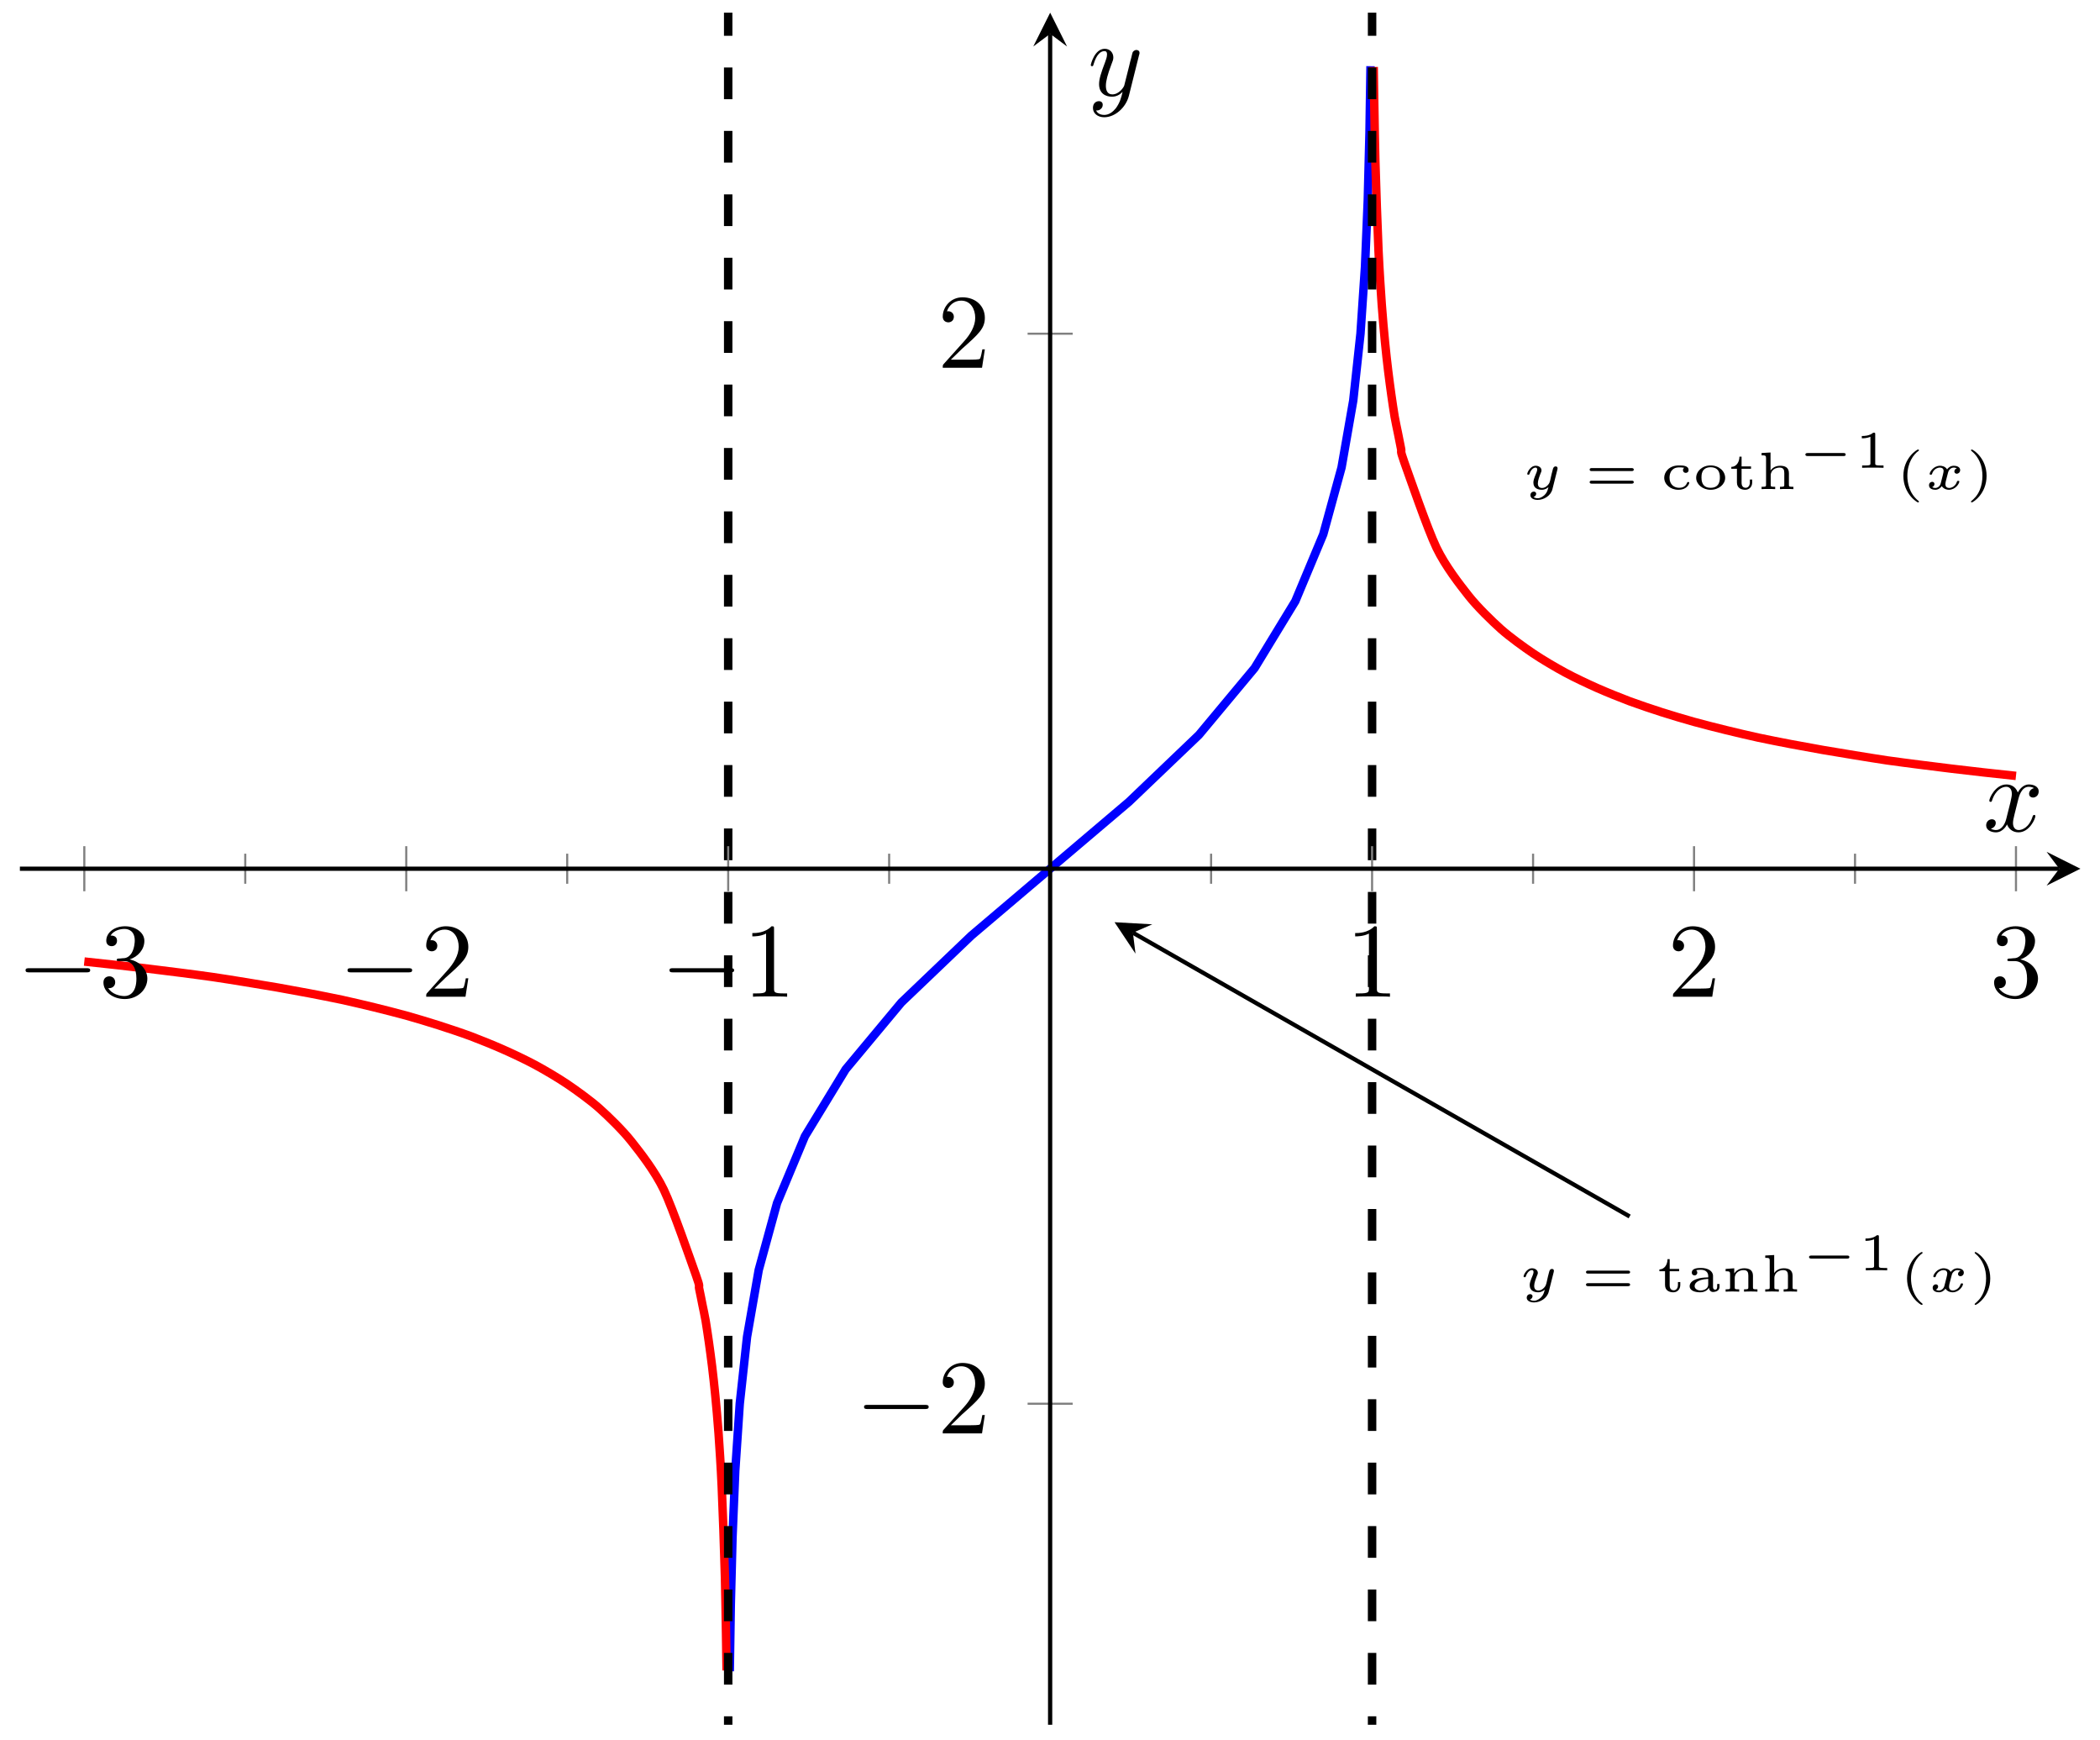 <?xml version="1.0" encoding="UTF-8"?>
<svg xmlns="http://www.w3.org/2000/svg" xmlns:xlink="http://www.w3.org/1999/xlink" width="198pt" height="164pt" viewBox="0 0 198 164" version="1.1">
<defs>
<g>
<symbol overflow="visible" id="glyph0-0">
<path style="stroke:none;" d=""/>
</symbol>
<symbol overflow="visible" id="glyph0-1">
<path style="stroke:none;" d="M 3.297 -1.859 C 3.312 -1.938 3.312 -1.969 3.312 -1.969 C 3.312 -2.078 3.234 -2.141 3.141 -2.141 C 2.938 -2.141 2.891 -1.969 2.859 -1.844 L 2.75 -1.422 L 2.609 -0.797 C 2.578 -0.734 2.562 -0.641 2.547 -0.609 C 2.547 -0.578 2.281 -0.109 1.859 -0.109 C 1.625 -0.109 1.453 -0.219 1.453 -0.547 C 1.453 -0.812 1.594 -1.188 1.734 -1.547 C 1.766 -1.594 1.797 -1.688 1.797 -1.766 C 1.797 -2.016 1.562 -2.203 1.25 -2.203 C 0.734 -2.203 0.453 -1.562 0.453 -1.438 C 0.453 -1.359 0.531 -1.359 0.562 -1.359 C 0.641 -1.359 0.641 -1.391 0.672 -1.453 C 0.781 -1.797 1.016 -2.031 1.234 -2.031 C 1.328 -2.031 1.391 -1.984 1.391 -1.844 C 1.391 -1.75 1.359 -1.672 1.328 -1.578 C 1.078 -0.984 1.031 -0.812 1.031 -0.609 C 1.031 -0.062 1.5 0.062 1.828 0.062 C 2.109 0.062 2.328 -0.078 2.453 -0.188 C 2.375 0.094 2.328 0.312 2.094 0.547 C 1.969 0.656 1.734 0.859 1.438 0.859 C 1.344 0.859 1.156 0.844 1.047 0.734 C 1.266 0.672 1.297 0.484 1.297 0.438 C 1.297 0.297 1.172 0.234 1.078 0.234 C 0.922 0.234 0.75 0.344 0.75 0.578 C 0.75 0.828 1.016 1.016 1.438 1.016 C 2 1.016 2.672 0.641 2.828 0 Z M 3.297 -1.859 "/>
</symbol>
<symbol overflow="visible" id="glyph0-2">
<path style="stroke:none;" d="M 3.094 -1.953 C 2.859 -1.891 2.859 -1.672 2.859 -1.656 C 2.859 -1.578 2.922 -1.453 3.094 -1.453 C 3.234 -1.453 3.406 -1.578 3.406 -1.797 C 3.406 -2.094 3.078 -2.203 2.812 -2.203 C 2.484 -2.203 2.266 -2 2.172 -1.859 C 2.016 -2.141 1.688 -2.203 1.516 -2.203 C 0.891 -2.203 0.531 -1.609 0.531 -1.438 C 0.531 -1.359 0.609 -1.359 0.641 -1.359 C 0.688 -1.359 0.719 -1.359 0.75 -1.422 C 0.891 -1.906 1.297 -2.031 1.484 -2.031 C 1.656 -2.031 1.844 -1.969 1.844 -1.703 C 1.844 -1.578 1.75 -1.234 1.578 -0.562 C 1.516 -0.281 1.281 -0.109 1.062 -0.109 C 1.031 -0.109 0.891 -0.109 0.766 -0.188 C 0.984 -0.281 0.984 -0.469 0.984 -0.484 C 0.984 -0.625 0.875 -0.688 0.766 -0.688 C 0.641 -0.688 0.469 -0.594 0.469 -0.359 C 0.469 -0.047 0.797 0.062 1.062 0.062 C 1.328 0.062 1.562 -0.109 1.672 -0.281 C 1.875 0.016 2.188 0.062 2.344 0.062 C 2.969 0.062 3.328 -0.531 3.328 -0.719 C 3.328 -0.781 3.25 -0.781 3.219 -0.781 C 3.141 -0.781 3.125 -0.75 3.109 -0.719 C 2.969 -0.266 2.594 -0.109 2.375 -0.109 C 2.219 -0.109 2.016 -0.172 2.016 -0.453 C 2.016 -0.516 2.016 -0.547 2.047 -0.719 C 2.141 -1.062 2.266 -1.609 2.312 -1.703 C 2.375 -1.828 2.547 -2.031 2.797 -2.031 C 2.812 -2.031 2.984 -2.031 3.094 -1.953 Z M 3.094 -1.953 "/>
</symbol>
<symbol overflow="visible" id="glyph1-0">
<path style="stroke:none;" d=""/>
</symbol>
<symbol overflow="visible" id="glyph1-1">
<path style="stroke:none;" d="M 4.438 -1.703 C 4.516 -1.703 4.641 -1.703 4.641 -1.844 C 4.641 -1.984 4.484 -1.984 4.422 -1.984 L 0.703 -1.984 C 0.625 -1.984 0.484 -1.984 0.484 -1.844 C 0.484 -1.703 0.609 -1.703 0.672 -1.703 Z M 4.422 -0.516 C 4.484 -0.516 4.641 -0.516 4.641 -0.656 C 4.641 -0.797 4.516 -0.797 4.438 -0.797 L 0.672 -0.797 C 0.609 -0.797 0.484 -0.797 0.484 -0.656 C 0.484 -0.516 0.625 -0.516 0.703 -0.516 Z M 4.422 -0.516 "/>
</symbol>
<symbol overflow="visible" id="glyph1-2">
<path style="stroke:none;" d="M 2.234 -2.016 C 2.172 -1.953 2.125 -1.875 2.125 -1.797 C 2.125 -1.625 2.25 -1.531 2.391 -1.531 C 2.516 -1.531 2.656 -1.609 2.656 -1.797 C 2.656 -2.219 2.109 -2.234 1.75 -2.234 C 0.781 -2.234 0.359 -1.578 0.359 -1.078 C 0.359 -0.453 0.938 0.062 1.688 0.062 C 2.562 0.062 2.719 -0.547 2.719 -0.594 C 2.719 -0.672 2.656 -0.672 2.625 -0.672 C 2.547 -0.672 2.531 -0.656 2.516 -0.594 C 2.344 -0.172 1.984 -0.125 1.766 -0.125 C 1.328 -0.125 0.859 -0.406 0.859 -1.078 C 0.859 -1.297 0.906 -1.578 1.094 -1.781 C 1.328 -2.047 1.625 -2.047 1.781 -2.047 C 1.922 -2.047 2.062 -2.047 2.234 -2.016 Z M 2.234 -2.016 "/>
</symbol>
<symbol overflow="visible" id="glyph1-3">
<path style="stroke:none;" d="M 3.062 -1.062 C 3.062 -1.688 2.484 -2.234 1.688 -2.234 C 0.906 -2.234 0.328 -1.688 0.328 -1.062 C 0.328 -0.469 0.922 0.062 1.688 0.062 C 2.484 0.062 3.062 -0.469 3.062 -1.062 Z M 1.688 -0.125 C 0.828 -0.125 0.828 -0.875 0.828 -1.109 C 0.828 -1.328 0.828 -2.062 1.688 -2.062 C 2.562 -2.062 2.562 -1.328 2.562 -1.109 C 2.562 -0.875 2.562 -0.125 1.688 -0.125 Z M 1.688 -0.125 "/>
</symbol>
<symbol overflow="visible" id="glyph1-4">
<path style="stroke:none;" d="M 1.219 -1.922 L 2.109 -1.922 L 2.109 -2.141 L 1.219 -2.141 L 1.219 -3.062 L 1.016 -3.062 C 1.016 -2.594 0.766 -2.109 0.25 -2.094 L 0.25 -1.922 L 0.781 -1.922 L 0.781 -0.625 C 0.781 -0.062 1.25 0.062 1.562 0.062 C 1.938 0.062 2.219 -0.219 2.219 -0.625 L 2.219 -0.906 L 2 -0.906 L 2 -0.641 C 2 -0.266 1.781 -0.125 1.609 -0.125 C 1.219 -0.125 1.219 -0.516 1.219 -0.625 Z M 1.219 -1.922 "/>
</symbol>
<symbol overflow="visible" id="glyph1-5">
<path style="stroke:none;" d="M 2.984 -1.5 C 2.984 -2.047 2.609 -2.203 2.156 -2.203 C 1.578 -2.203 1.328 -1.859 1.25 -1.75 L 1.25 -3.453 L 0.406 -3.406 L 0.406 -3.188 C 0.781 -3.188 0.828 -3.156 0.828 -2.906 L 0.828 -0.422 C 0.828 -0.266 0.828 -0.219 0.5 -0.219 L 0.406 -0.219 L 0.406 0 C 0.625 -0.016 0.828 -0.016 1.047 -0.016 C 1.25 -0.016 1.469 -0.016 1.688 0 L 1.688 -0.219 L 1.594 -0.219 C 1.266 -0.219 1.266 -0.266 1.266 -0.422 L 1.266 -1.281 C 1.266 -1.844 1.781 -2.031 2.094 -2.031 C 2.469 -2.031 2.547 -1.828 2.547 -1.516 L 2.547 -0.422 C 2.547 -0.266 2.547 -0.219 2.219 -0.219 L 2.141 -0.219 L 2.141 0 C 2.344 -0.016 2.562 -0.016 2.766 -0.016 C 2.984 -0.016 3.188 -0.016 3.406 0 L 3.406 -0.219 L 3.312 -0.219 C 2.984 -0.219 2.984 -0.266 2.984 -0.422 Z M 2.984 -1.5 "/>
</symbol>
<symbol overflow="visible" id="glyph1-6">
<path style="stroke:none;" d="M 1.984 -3.172 C 1.984 -3.312 1.969 -3.312 1.797 -3.312 C 1.453 -3 0.891 -3 0.797 -3 L 0.719 -3 L 0.719 -2.781 L 0.797 -2.781 C 0.906 -2.781 1.234 -2.797 1.531 -2.922 L 1.531 -0.422 C 1.531 -0.281 1.531 -0.219 1 -0.219 L 0.75 -0.219 L 0.75 0 C 1.016 -0.016 1.469 -0.016 1.75 -0.016 C 2.047 -0.016 2.484 -0.016 2.766 0 L 2.766 -0.219 L 2.516 -0.219 C 1.984 -0.219 1.984 -0.281 1.984 -0.422 Z M 1.984 -3.172 "/>
</symbol>
<symbol overflow="visible" id="glyph1-7">
<path style="stroke:none;" d="M 2.203 -3.625 C 2.203 -3.625 2.219 -3.641 2.219 -3.672 C 2.219 -3.688 2.203 -3.734 2.125 -3.734 C 2.031 -3.734 0.75 -2.938 0.75 -1.25 C 0.75 0.438 2.031 1.25 2.125 1.25 C 2.203 1.25 2.219 1.203 2.219 1.172 C 2.219 1.141 2.188 1.125 2.172 1.109 C 1.297 0.406 1.125 -0.609 1.125 -1.25 C 1.125 -2.469 1.688 -3.266 2.203 -3.625 Z M 2.203 -3.625 "/>
</symbol>
<symbol overflow="visible" id="glyph1-8">
<path style="stroke:none;" d="M 1.953 -1.25 C 1.953 -2.938 0.672 -3.734 0.562 -3.734 C 0.484 -3.734 0.484 -3.672 0.484 -3.672 C 0.484 -3.656 0.484 -3.641 0.516 -3.609 C 1.266 -3.016 1.562 -2.141 1.562 -1.25 C 1.562 -0.797 1.484 -0.328 1.312 0.078 C 1.078 0.641 0.75 0.922 0.516 1.125 C 0.5 1.125 0.484 1.156 0.484 1.172 C 0.484 1.188 0.484 1.25 0.562 1.25 C 0.672 1.25 1.953 0.453 1.953 -1.25 Z M 1.953 -1.25 "/>
</symbol>
<symbol overflow="visible" id="glyph1-9">
<path style="stroke:none;" d="M 2.609 -1.484 C 2.609 -1.953 2.109 -2.234 1.484 -2.234 C 1.188 -2.234 0.609 -2.219 0.609 -1.797 C 0.609 -1.609 0.75 -1.531 0.875 -1.531 C 1 -1.531 1.125 -1.625 1.125 -1.797 C 1.125 -1.906 1.062 -1.984 1.016 -2.016 C 1.188 -2.062 1.422 -2.062 1.469 -2.062 C 1.906 -2.062 2.156 -1.828 2.156 -1.469 L 2.156 -1.344 C 1.688 -1.328 1.406 -1.312 1.031 -1.172 C 0.703 -1.062 0.406 -0.844 0.406 -0.516 C 0.406 -0.062 0.984 0.062 1.391 0.062 C 1.766 0.062 2.062 -0.094 2.219 -0.359 C 2.25 -0.172 2.359 0.031 2.609 0.031 C 2.641 0.031 3.219 0.031 3.219 -0.453 L 3.219 -0.719 L 3 -0.719 L 3 -0.453 C 3 -0.406 3 -0.188 2.812 -0.188 C 2.609 -0.188 2.609 -0.406 2.609 -0.453 Z M 2.156 -0.703 C 2.156 -0.156 1.562 -0.109 1.438 -0.109 C 1.141 -0.109 0.875 -0.266 0.875 -0.516 C 0.875 -0.688 0.969 -1.141 2.156 -1.203 Z M 2.156 -0.703 "/>
</symbol>
<symbol overflow="visible" id="glyph1-10">
<path style="stroke:none;" d="M 2.984 -1.5 C 2.984 -2.047 2.609 -2.203 2.156 -2.203 C 1.625 -2.203 1.344 -1.906 1.219 -1.719 L 1.219 -2.203 L 0.406 -2.141 L 0.406 -1.922 C 0.781 -1.922 0.828 -1.891 0.828 -1.656 L 0.828 -0.422 C 0.828 -0.266 0.828 -0.219 0.5 -0.219 L 0.406 -0.219 L 0.406 0 C 0.625 -0.016 0.828 -0.016 1.047 -0.016 C 1.25 -0.016 1.469 -0.016 1.688 0 L 1.688 -0.219 L 1.594 -0.219 C 1.266 -0.219 1.266 -0.266 1.266 -0.422 L 1.266 -1.281 C 1.266 -1.844 1.781 -2.031 2.094 -2.031 C 2.469 -2.031 2.547 -1.828 2.547 -1.516 L 2.547 -0.422 C 2.547 -0.266 2.547 -0.219 2.219 -0.219 L 2.141 -0.219 L 2.141 0 C 2.344 -0.016 2.562 -0.016 2.766 -0.016 C 2.984 -0.016 3.188 -0.016 3.406 0 L 3.406 -0.219 L 3.312 -0.219 C 2.984 -0.219 2.984 -0.266 2.984 -0.422 Z M 2.984 -1.5 "/>
</symbol>
<symbol overflow="visible" id="glyph2-0">
<path style="stroke:none;" d=""/>
</symbol>
<symbol overflow="visible" id="glyph2-1">
<path style="stroke:none;" d="M 4.391 -1.109 C 4.469 -1.109 4.594 -1.109 4.594 -1.25 C 4.594 -1.391 4.469 -1.391 4.391 -1.391 L 1.016 -1.391 C 0.938 -1.391 0.797 -1.391 0.797 -1.25 C 0.797 -1.109 0.938 -1.109 1.016 -1.109 Z M 4.391 -1.109 "/>
</symbol>
<symbol overflow="visible" id="glyph3-0">
<path style="stroke:none;" d=""/>
</symbol>
<symbol overflow="visible" id="glyph3-1">
<path style="stroke:none;" d="M 6.562 -2.297 C 6.734 -2.297 6.922 -2.297 6.922 -2.5 C 6.922 -2.688 6.734 -2.688 6.562 -2.688 L 1.172 -2.688 C 1 -2.688 0.828 -2.688 0.828 -2.5 C 0.828 -2.297 1 -2.297 1.172 -2.297 Z M 6.562 -2.297 "/>
</symbol>
<symbol overflow="visible" id="glyph4-0">
<path style="stroke:none;" d=""/>
</symbol>
<symbol overflow="visible" id="glyph4-1">
<path style="stroke:none;" d="M 2.891 -3.516 C 3.703 -3.781 4.281 -4.469 4.281 -5.266 C 4.281 -6.078 3.406 -6.641 2.453 -6.641 C 1.453 -6.641 0.688 -6.047 0.688 -5.281 C 0.688 -4.953 0.906 -4.766 1.203 -4.766 C 1.5 -4.766 1.703 -4.984 1.703 -5.281 C 1.703 -5.766 1.234 -5.766 1.094 -5.766 C 1.391 -6.266 2.047 -6.391 2.406 -6.391 C 2.828 -6.391 3.375 -6.172 3.375 -5.281 C 3.375 -5.156 3.344 -4.578 3.094 -4.141 C 2.797 -3.656 2.453 -3.625 2.203 -3.625 C 2.125 -3.609 1.891 -3.594 1.812 -3.594 C 1.734 -3.578 1.672 -3.562 1.672 -3.469 C 1.672 -3.359 1.734 -3.359 1.906 -3.359 L 2.344 -3.359 C 3.156 -3.359 3.531 -2.688 3.531 -1.703 C 3.531 -0.344 2.844 -0.062 2.406 -0.062 C 1.969 -0.062 1.219 -0.234 0.875 -0.812 C 1.219 -0.766 1.531 -0.984 1.531 -1.359 C 1.531 -1.719 1.266 -1.922 0.984 -1.922 C 0.734 -1.922 0.422 -1.781 0.422 -1.344 C 0.422 -0.438 1.344 0.219 2.438 0.219 C 3.656 0.219 4.562 -0.688 4.562 -1.703 C 4.562 -2.516 3.922 -3.297 2.891 -3.516 Z M 2.891 -3.516 "/>
</symbol>
<symbol overflow="visible" id="glyph4-2">
<path style="stroke:none;" d="M 1.266 -0.766 L 2.328 -1.797 C 3.875 -3.172 4.469 -3.703 4.469 -4.703 C 4.469 -5.844 3.578 -6.641 2.359 -6.641 C 1.234 -6.641 0.5 -5.719 0.5 -4.828 C 0.5 -4.281 1 -4.281 1.031 -4.281 C 1.203 -4.281 1.547 -4.391 1.547 -4.812 C 1.547 -5.062 1.359 -5.328 1.016 -5.328 C 0.938 -5.328 0.922 -5.328 0.891 -5.312 C 1.109 -5.969 1.656 -6.328 2.234 -6.328 C 3.141 -6.328 3.562 -5.516 3.562 -4.703 C 3.562 -3.906 3.078 -3.125 2.516 -2.5 L 0.609 -0.375 C 0.5 -0.266 0.5 -0.234 0.5 0 L 4.203 0 L 4.469 -1.734 L 4.234 -1.734 C 4.172 -1.438 4.109 -1 4 -0.844 C 3.938 -0.766 3.281 -0.766 3.062 -0.766 Z M 1.266 -0.766 "/>
</symbol>
<symbol overflow="visible" id="glyph4-3">
<path style="stroke:none;" d="M 2.938 -6.375 C 2.938 -6.625 2.938 -6.641 2.703 -6.641 C 2.078 -6 1.203 -6 0.891 -6 L 0.891 -5.688 C 1.094 -5.688 1.672 -5.688 2.188 -5.953 L 2.188 -0.781 C 2.188 -0.422 2.156 -0.312 1.266 -0.312 L 0.953 -0.312 L 0.953 0 C 1.297 -0.031 2.156 -0.031 2.562 -0.031 C 2.953 -0.031 3.828 -0.031 4.172 0 L 4.172 -0.312 L 3.859 -0.312 C 2.953 -0.312 2.938 -0.422 2.938 -0.781 Z M 2.938 -6.375 "/>
</symbol>
<symbol overflow="visible" id="glyph5-0">
<path style="stroke:none;" d=""/>
</symbol>
<symbol overflow="visible" id="glyph5-1">
<path style="stroke:none;" d="M 3.328 -3.016 C 3.391 -3.266 3.625 -4.188 4.312 -4.188 C 4.359 -4.188 4.609 -4.188 4.812 -4.062 C 4.531 -4 4.344 -3.766 4.344 -3.516 C 4.344 -3.359 4.453 -3.172 4.719 -3.172 C 4.938 -3.172 5.25 -3.344 5.25 -3.75 C 5.25 -4.266 4.672 -4.406 4.328 -4.406 C 3.75 -4.406 3.406 -3.875 3.281 -3.656 C 3.031 -4.312 2.5 -4.406 2.203 -4.406 C 1.172 -4.406 0.594 -3.125 0.594 -2.875 C 0.594 -2.766 0.703 -2.766 0.719 -2.766 C 0.797 -2.766 0.828 -2.797 0.844 -2.875 C 1.188 -3.938 1.844 -4.188 2.188 -4.188 C 2.375 -4.188 2.719 -4.094 2.719 -3.516 C 2.719 -3.203 2.547 -2.547 2.188 -1.141 C 2.031 -0.531 1.672 -0.109 1.234 -0.109 C 1.172 -0.109 0.953 -0.109 0.734 -0.234 C 0.984 -0.297 1.203 -0.5 1.203 -0.781 C 1.203 -1.047 0.984 -1.125 0.844 -1.125 C 0.531 -1.125 0.297 -0.875 0.297 -0.547 C 0.297 -0.094 0.781 0.109 1.219 0.109 C 1.891 0.109 2.25 -0.594 2.266 -0.641 C 2.391 -0.281 2.75 0.109 3.344 0.109 C 4.375 0.109 4.938 -1.172 4.938 -1.422 C 4.938 -1.531 4.859 -1.531 4.828 -1.531 C 4.734 -1.531 4.719 -1.484 4.688 -1.422 C 4.359 -0.344 3.688 -0.109 3.375 -0.109 C 2.984 -0.109 2.828 -0.422 2.828 -0.766 C 2.828 -0.984 2.875 -1.203 2.984 -1.641 Z M 3.328 -3.016 "/>
</symbol>
<symbol overflow="visible" id="glyph5-2">
<path style="stroke:none;" d="M 4.844 -3.797 C 4.891 -3.938 4.891 -3.953 4.891 -4.031 C 4.891 -4.203 4.75 -4.297 4.594 -4.297 C 4.5 -4.297 4.344 -4.234 4.25 -4.094 C 4.234 -4.031 4.141 -3.734 4.109 -3.547 C 4.031 -3.297 3.969 -3.016 3.906 -2.75 L 3.453 -0.953 C 3.422 -0.812 2.984 -0.109 2.328 -0.109 C 1.828 -0.109 1.719 -0.547 1.719 -0.922 C 1.719 -1.375 1.891 -2 2.219 -2.875 C 2.375 -3.281 2.422 -3.391 2.422 -3.594 C 2.422 -4.031 2.109 -4.406 1.609 -4.406 C 0.656 -4.406 0.297 -2.953 0.297 -2.875 C 0.297 -2.766 0.391 -2.766 0.406 -2.766 C 0.516 -2.766 0.516 -2.797 0.562 -2.953 C 0.844 -3.891 1.234 -4.188 1.578 -4.188 C 1.656 -4.188 1.828 -4.188 1.828 -3.875 C 1.828 -3.625 1.719 -3.359 1.656 -3.172 C 1.25 -2.109 1.078 -1.547 1.078 -1.078 C 1.078 -0.188 1.703 0.109 2.297 0.109 C 2.688 0.109 3.016 -0.062 3.297 -0.344 C 3.172 0.172 3.047 0.672 2.656 1.203 C 2.391 1.531 2.016 1.828 1.562 1.828 C 1.422 1.828 0.969 1.797 0.797 1.406 C 0.953 1.406 1.094 1.406 1.219 1.281 C 1.328 1.203 1.422 1.062 1.422 0.875 C 1.422 0.562 1.156 0.531 1.062 0.531 C 0.828 0.531 0.5 0.688 0.5 1.172 C 0.5 1.672 0.938 2.047 1.562 2.047 C 2.578 2.047 3.609 1.141 3.891 0.016 Z M 4.844 -3.797 "/>
</symbol>
</g>
<clipPath id="clip1">
  <path d="M 57 1.195 L 141 1.195 L 141 162.586 L 57 162.586 Z M 57 1.195 "/>
</clipPath>
<clipPath id="clip2">
  <path d="M 118 1.195 L 196.156 1.195 L 196.156 85 L 118 85 Z M 118 1.195 "/>
</clipPath>
<clipPath id="clip3">
  <path d="M 1.875 79 L 80 79 L 80 162.586 L 1.875 162.586 Z M 1.875 79 "/>
</clipPath>
<clipPath id="clip4">
  <path d="M 68 1.195 L 70 1.195 L 70 162.586 L 68 162.586 Z M 68 1.195 "/>
</clipPath>
<clipPath id="clip5">
  <path d="M 128 1.195 L 130 1.195 L 130 162.586 L 128 162.586 Z M 128 1.195 "/>
</clipPath>
</defs>
<g id="surface1">
<g clip-path="url(#clip1)" clip-rule="nonzero">
<path style="fill:none;stroke-width:0.797;stroke-linecap:butt;stroke-linejoin:miter;stroke:rgb(0%,0%,100%);stroke-opacity:1;stroke-miterlimit:10;" d="M 66.931 50.433 L 67.028 56.738 L 67.189 63.042 L 67.45 69.347 L 67.872 75.652 L 68.56 81.956 L 69.661 88.261 L 71.388 94.566 L 74.017 100.867 L 77.856 107.171 L 83.11 113.476 L 89.708 119.781 L 104.567 132.39 L 111.16 138.695 L 116.414 144.999 L 120.254 151.304 L 122.887 157.605 L 124.613 163.91 L 125.715 170.214 L 126.398 176.519 L 126.824 182.824 L 127.086 189.128 L 127.246 195.433 L 127.344 201.738 " transform="matrix(1,0,0,-1,1.876,207.976)"/>
</g>
<g clip-path="url(#clip2)" clip-rule="nonzero">
<path style="fill:none;stroke-width:0.797;stroke-linecap:butt;stroke-linejoin:miter;stroke:rgb(100%,0%,0%);stroke-opacity:1;stroke-miterlimit:10;" d="M 127.644 201.66 C 127.644 201.66 127.734 195.316 127.797 192.91 C 127.859 190.507 128.016 186.226 128.098 184.335 C 128.183 182.449 128.32 180.484 128.402 179.292 C 128.488 178.105 128.621 176.636 128.707 175.761 C 128.789 174.886 128.926 173.687 129.012 172.988 C 129.094 172.288 129.23 171.316 129.312 170.718 C 129.398 170.124 129.531 169.191 129.617 168.703 C 129.703 168.21 129.836 167.609 129.922 167.191 C 130.004 166.769 130.14 166.062 130.223 165.675 C 130.308 165.292 130.066 165.71 130.527 164.413 C 130.992 163.121 132.722 158.093 133.562 156.347 C 134.406 154.597 135.758 152.871 136.597 151.808 C 137.441 150.742 138.793 149.433 139.632 148.679 C 140.476 147.929 141.828 146.956 142.671 146.386 C 143.511 145.816 144.863 145.023 145.707 144.57 C 146.546 144.113 147.898 143.48 148.742 143.105 C 149.582 142.734 150.933 142.187 151.777 141.871 C 152.621 141.558 153.968 141.105 154.812 140.835 C 155.656 140.566 157.007 140.163 157.847 139.929 C 158.691 139.695 160.042 139.355 160.882 139.148 C 161.726 138.941 163.077 138.624 163.917 138.441 C 164.761 138.261 166.112 137.996 166.952 137.835 C 167.796 137.675 169.148 137.429 169.991 137.281 C 170.831 137.136 172.183 136.913 173.026 136.777 C 173.866 136.64 175.218 136.421 176.061 136.296 C 176.901 136.175 178.253 136.003 179.097 135.894 C 179.94 135.785 181.288 135.617 182.132 135.515 C 182.975 135.413 184.327 135.257 185.167 135.163 C 186.01 135.07 188.202 134.835 188.202 134.835 " transform="matrix(1,0,0,-1,1.876,207.976)"/>
</g>
<g clip-path="url(#clip3)" clip-rule="nonzero">
<path style="fill:none;stroke-width:0.797;stroke-linecap:butt;stroke-linejoin:miter;stroke:rgb(100%,0%,0%);stroke-opacity:1;stroke-miterlimit:10;" d="M 6.073 117.335 C 6.073 117.335 8.264 117.101 9.108 117.007 C 9.948 116.913 11.299 116.757 12.143 116.656 C 12.983 116.554 14.334 116.386 15.178 116.277 C 16.022 116.167 17.369 115.996 18.213 115.871 C 19.057 115.749 20.408 115.531 21.248 115.394 C 22.092 115.257 23.443 115.035 24.283 114.89 C 25.127 114.742 26.479 114.496 27.318 114.335 C 28.162 114.171 29.514 113.91 30.353 113.73 C 31.197 113.546 32.549 113.23 33.392 113.023 C 34.232 112.816 35.584 112.476 36.428 112.242 C 37.267 112.007 38.619 111.601 39.463 111.331 C 40.302 111.062 41.654 110.613 42.498 110.3 C 43.341 109.984 44.689 109.437 45.533 109.062 C 46.377 108.691 47.728 108.054 48.568 107.601 C 49.412 107.148 50.763 106.355 51.603 105.785 C 52.447 105.214 53.798 104.242 54.638 103.492 C 55.482 102.738 56.833 101.429 57.673 100.363 C 58.517 99.3 59.868 97.574 60.712 95.824 C 61.552 94.074 63.282 89.05 63.747 87.757 C 64.208 86.46 63.966 86.878 64.048 86.496 C 64.134 86.109 64.271 85.402 64.353 84.98 C 64.439 84.562 64.571 83.956 64.657 83.468 C 64.739 82.98 64.876 82.046 64.962 81.453 C 65.044 80.855 65.181 79.882 65.263 79.183 C 65.349 78.48 65.482 77.281 65.568 76.406 C 65.653 75.535 65.786 74.066 65.872 72.878 C 65.954 71.687 66.091 69.722 66.173 67.835 C 66.259 65.945 66.415 61.663 66.478 59.261 C 66.54 56.855 66.63 50.511 66.63 50.511 " transform="matrix(1,0,0,-1,1.876,207.976)"/>
</g>
<g style="fill:rgb(0%,0%,0%);fill-opacity:1;">
  <use xlink:href="#glyph0-1" x="143.545" y="46.108"/>
</g>
<g style="fill:rgb(0%,0%,0%);fill-opacity:1;">
  <use xlink:href="#glyph1-1" x="149.4" y="46.108"/>
</g>
<g style="fill:rgb(0%,0%,0%);fill-opacity:1;">
  <use xlink:href="#glyph1-2" x="156.553" y="46.108"/>
  <use xlink:href="#glyph1-3" x="159.597" y="46.108"/>
  <use xlink:href="#glyph1-4" x="162.987" y="46.108"/>
  <use xlink:href="#glyph1-5" x="165.686" y="46.108"/>
</g>
<g style="fill:rgb(0%,0%,0%);fill-opacity:1;">
  <use xlink:href="#glyph2-1" x="169.426" y="44.098"/>
</g>
<g style="fill:rgb(0%,0%,0%);fill-opacity:1;">
  <use xlink:href="#glyph1-6" x="174.823" y="44.098"/>
</g>
<g style="fill:rgb(0%,0%,0%);fill-opacity:1;">
  <use xlink:href="#glyph1-7" x="178.711" y="46.108"/>
</g>
<g style="fill:rgb(0%,0%,0%);fill-opacity:1;">
  <use xlink:href="#glyph0-2" x="181.409" y="46.108"/>
</g>
<g style="fill:rgb(0%,0%,0%);fill-opacity:1;">
  <use xlink:href="#glyph1-8" x="185.353" y="46.108"/>
</g>
<g style="fill:rgb(0%,0%,0%);fill-opacity:1;">
  <use xlink:href="#glyph0-1" x="143.199" y="121.759"/>
</g>
<g style="fill:rgb(0%,0%,0%);fill-opacity:1;">
  <use xlink:href="#glyph1-1" x="149.054" y="121.759"/>
</g>
<g style="fill:rgb(0%,0%,0%);fill-opacity:1;">
  <use xlink:href="#glyph1-4" x="156.207" y="121.759"/>
  <use xlink:href="#glyph1-9" x="158.905" y="121.759"/>
  <use xlink:href="#glyph1-10" x="162.295" y="121.759"/>
  <use xlink:href="#glyph1-5" x="166.031" y="121.759"/>
</g>
<g style="fill:rgb(0%,0%,0%);fill-opacity:1;">
  <use xlink:href="#glyph2-1" x="169.772" y="119.749"/>
</g>
<g style="fill:rgb(0%,0%,0%);fill-opacity:1;">
  <use xlink:href="#glyph1-6" x="175.169" y="119.749"/>
</g>
<g style="fill:rgb(0%,0%,0%);fill-opacity:1;">
  <use xlink:href="#glyph1-7" x="179.057" y="121.759"/>
</g>
<g style="fill:rgb(0%,0%,0%);fill-opacity:1;">
  <use xlink:href="#glyph0-2" x="181.755" y="121.759"/>
</g>
<g style="fill:rgb(0%,0%,0%);fill-opacity:1;">
  <use xlink:href="#glyph1-8" x="185.699" y="121.759"/>
</g>
<path style="fill:none;stroke-width:0.399;stroke-linecap:butt;stroke-linejoin:miter;stroke:rgb(0%,0%,0%);stroke-opacity:1;stroke-miterlimit:10;" d="M 151.777 93.304 L 104.938 120.054 " transform="matrix(1,0,0,-1,1.876,207.976)"/>
<path style=" stroke:none;fill-rule:nonzero;fill:rgb(0%,0%,0%);fill-opacity:1;" d="M 105.086 86.934 L 107.062 89.898 L 106.816 87.922 L 108.645 87.133 "/>
<g clip-path="url(#clip4)" clip-rule="nonzero">
<path style="fill:none;stroke-width:0.797;stroke-linecap:butt;stroke-linejoin:miter;stroke:rgb(0%,0%,0%);stroke-opacity:1;stroke-dasharray:2.989,2.989;stroke-miterlimit:10;" d="M 66.782 7.328 L 66.782 244.843 " transform="matrix(1,0,0,-1,1.876,207.976)"/>
</g>
<g clip-path="url(#clip5)" clip-rule="nonzero">
<path style="fill:none;stroke-width:0.797;stroke-linecap:butt;stroke-linejoin:miter;stroke:rgb(0%,0%,0%);stroke-opacity:1;stroke-dasharray:2.989,2.989;stroke-miterlimit:10;" d="M 127.492 7.328 L 127.492 244.843 " transform="matrix(1,0,0,-1,1.876,207.976)"/>
</g>
<path style="fill:none;stroke-width:0.199;stroke-linecap:butt;stroke-linejoin:miter;stroke:rgb(50%,50%,50%);stroke-opacity:1;stroke-miterlimit:10;" d="M 21.248 124.667 L 21.248 127.503 M 51.603 124.667 L 51.603 127.503 M 81.958 124.667 L 81.958 127.503 M 112.313 124.667 L 112.313 127.503 M 142.671 124.667 L 142.671 127.503 M 173.026 124.667 L 173.026 127.503 " transform="matrix(1,0,0,-1,1.876,207.976)"/>
<path style="fill:none;stroke-width:0.199;stroke-linecap:butt;stroke-linejoin:miter;stroke:rgb(50%,50%,50%);stroke-opacity:1;stroke-miterlimit:10;" d="M 6.073 123.96 L 6.073 128.21 M 36.428 123.96 L 36.428 128.21 M 66.782 123.96 L 66.782 128.21 M 127.492 123.96 L 127.492 128.21 M 157.847 123.96 L 157.847 128.21 M 188.202 123.96 L 188.202 128.21 " transform="matrix(1,0,0,-1,1.876,207.976)"/>
<path style="fill:none;stroke-width:0.199;stroke-linecap:butt;stroke-linejoin:miter;stroke:rgb(50%,50%,50%);stroke-opacity:1;stroke-miterlimit:10;" d="M 95.719 126.085 L 98.555 126.085 " transform="matrix(1,0,0,-1,1.876,207.976)"/>
<path style="fill:none;stroke-width:0.199;stroke-linecap:butt;stroke-linejoin:miter;stroke:rgb(50%,50%,50%);stroke-opacity:1;stroke-miterlimit:10;" d="M 95.012 75.652 L 99.262 75.652 M 95.012 176.519 L 99.262 176.519 " transform="matrix(1,0,0,-1,1.876,207.976)"/>
<path style="fill:none;stroke-width:0.399;stroke-linecap:butt;stroke-linejoin:miter;stroke:rgb(0%,0%,0%);stroke-opacity:1;stroke-miterlimit:10;" d="M -0.001 126.085 L 192.28 126.085 " transform="matrix(1,0,0,-1,1.876,207.976)"/>
<path style=" stroke:none;fill-rule:nonzero;fill:rgb(0%,0%,0%);fill-opacity:1;" d="M 196.152 81.891 L 192.965 80.297 L 194.16 81.891 L 192.965 83.484 "/>
<path style="fill:none;stroke-width:0.399;stroke-linecap:butt;stroke-linejoin:miter;stroke:rgb(0%,0%,0%);stroke-opacity:1;stroke-miterlimit:10;" d="M 97.137 45.39 L 97.137 204.788 " transform="matrix(1,0,0,-1,1.876,207.976)"/>
<path style=" stroke:none;fill-rule:nonzero;fill:rgb(0%,0%,0%);fill-opacity:1;" d="M 99.016 1.195 L 97.422 4.383 L 99.016 3.188 L 100.609 4.383 "/>
<g style="fill:rgb(0%,0%,0%);fill-opacity:1;">
  <use xlink:href="#glyph3-1" x="1.582" y="93.957"/>
</g>
<g style="fill:rgb(0%,0%,0%);fill-opacity:1;">
  <use xlink:href="#glyph4-1" x="9.331" y="93.957"/>
</g>
<g style="fill:rgb(0%,0%,0%);fill-opacity:1;">
  <use xlink:href="#glyph3-1" x="31.938" y="93.957"/>
</g>
<g style="fill:rgb(0%,0%,0%);fill-opacity:1;">
  <use xlink:href="#glyph4-2" x="39.686" y="93.957"/>
</g>
<g style="fill:rgb(0%,0%,0%);fill-opacity:1;">
  <use xlink:href="#glyph3-1" x="62.295" y="93.957"/>
</g>
<g style="fill:rgb(0%,0%,0%);fill-opacity:1;">
  <use xlink:href="#glyph4-3" x="70.043" y="93.957"/>
</g>
<g style="fill:rgb(0%,0%,0%);fill-opacity:1;">
  <use xlink:href="#glyph4-3" x="126.881" y="93.957"/>
</g>
<g style="fill:rgb(0%,0%,0%);fill-opacity:1;">
  <use xlink:href="#glyph4-2" x="157.237" y="93.957"/>
</g>
<g style="fill:rgb(0%,0%,0%);fill-opacity:1;">
  <use xlink:href="#glyph4-1" x="187.592" y="93.957"/>
</g>
<g style="fill:rgb(0%,0%,0%);fill-opacity:1;">
  <use xlink:href="#glyph3-1" x="80.639" y="135.12"/>
</g>
<g style="fill:rgb(0%,0%,0%);fill-opacity:1;">
  <use xlink:href="#glyph4-2" x="88.387" y="135.12"/>
</g>
<g style="fill:rgb(0%,0%,0%);fill-opacity:1;">
  <use xlink:href="#glyph4-2" x="88.388" y="34.667"/>
</g>
<g style="fill:rgb(0%,0%,0%);fill-opacity:1;">
  <use xlink:href="#glyph5-1" x="186.969" y="78.354"/>
</g>
<g style="fill:rgb(0%,0%,0%);fill-opacity:1;">
  <use xlink:href="#glyph5-2" x="102.549" y="9.006"/>
</g>
</g>
</svg>
